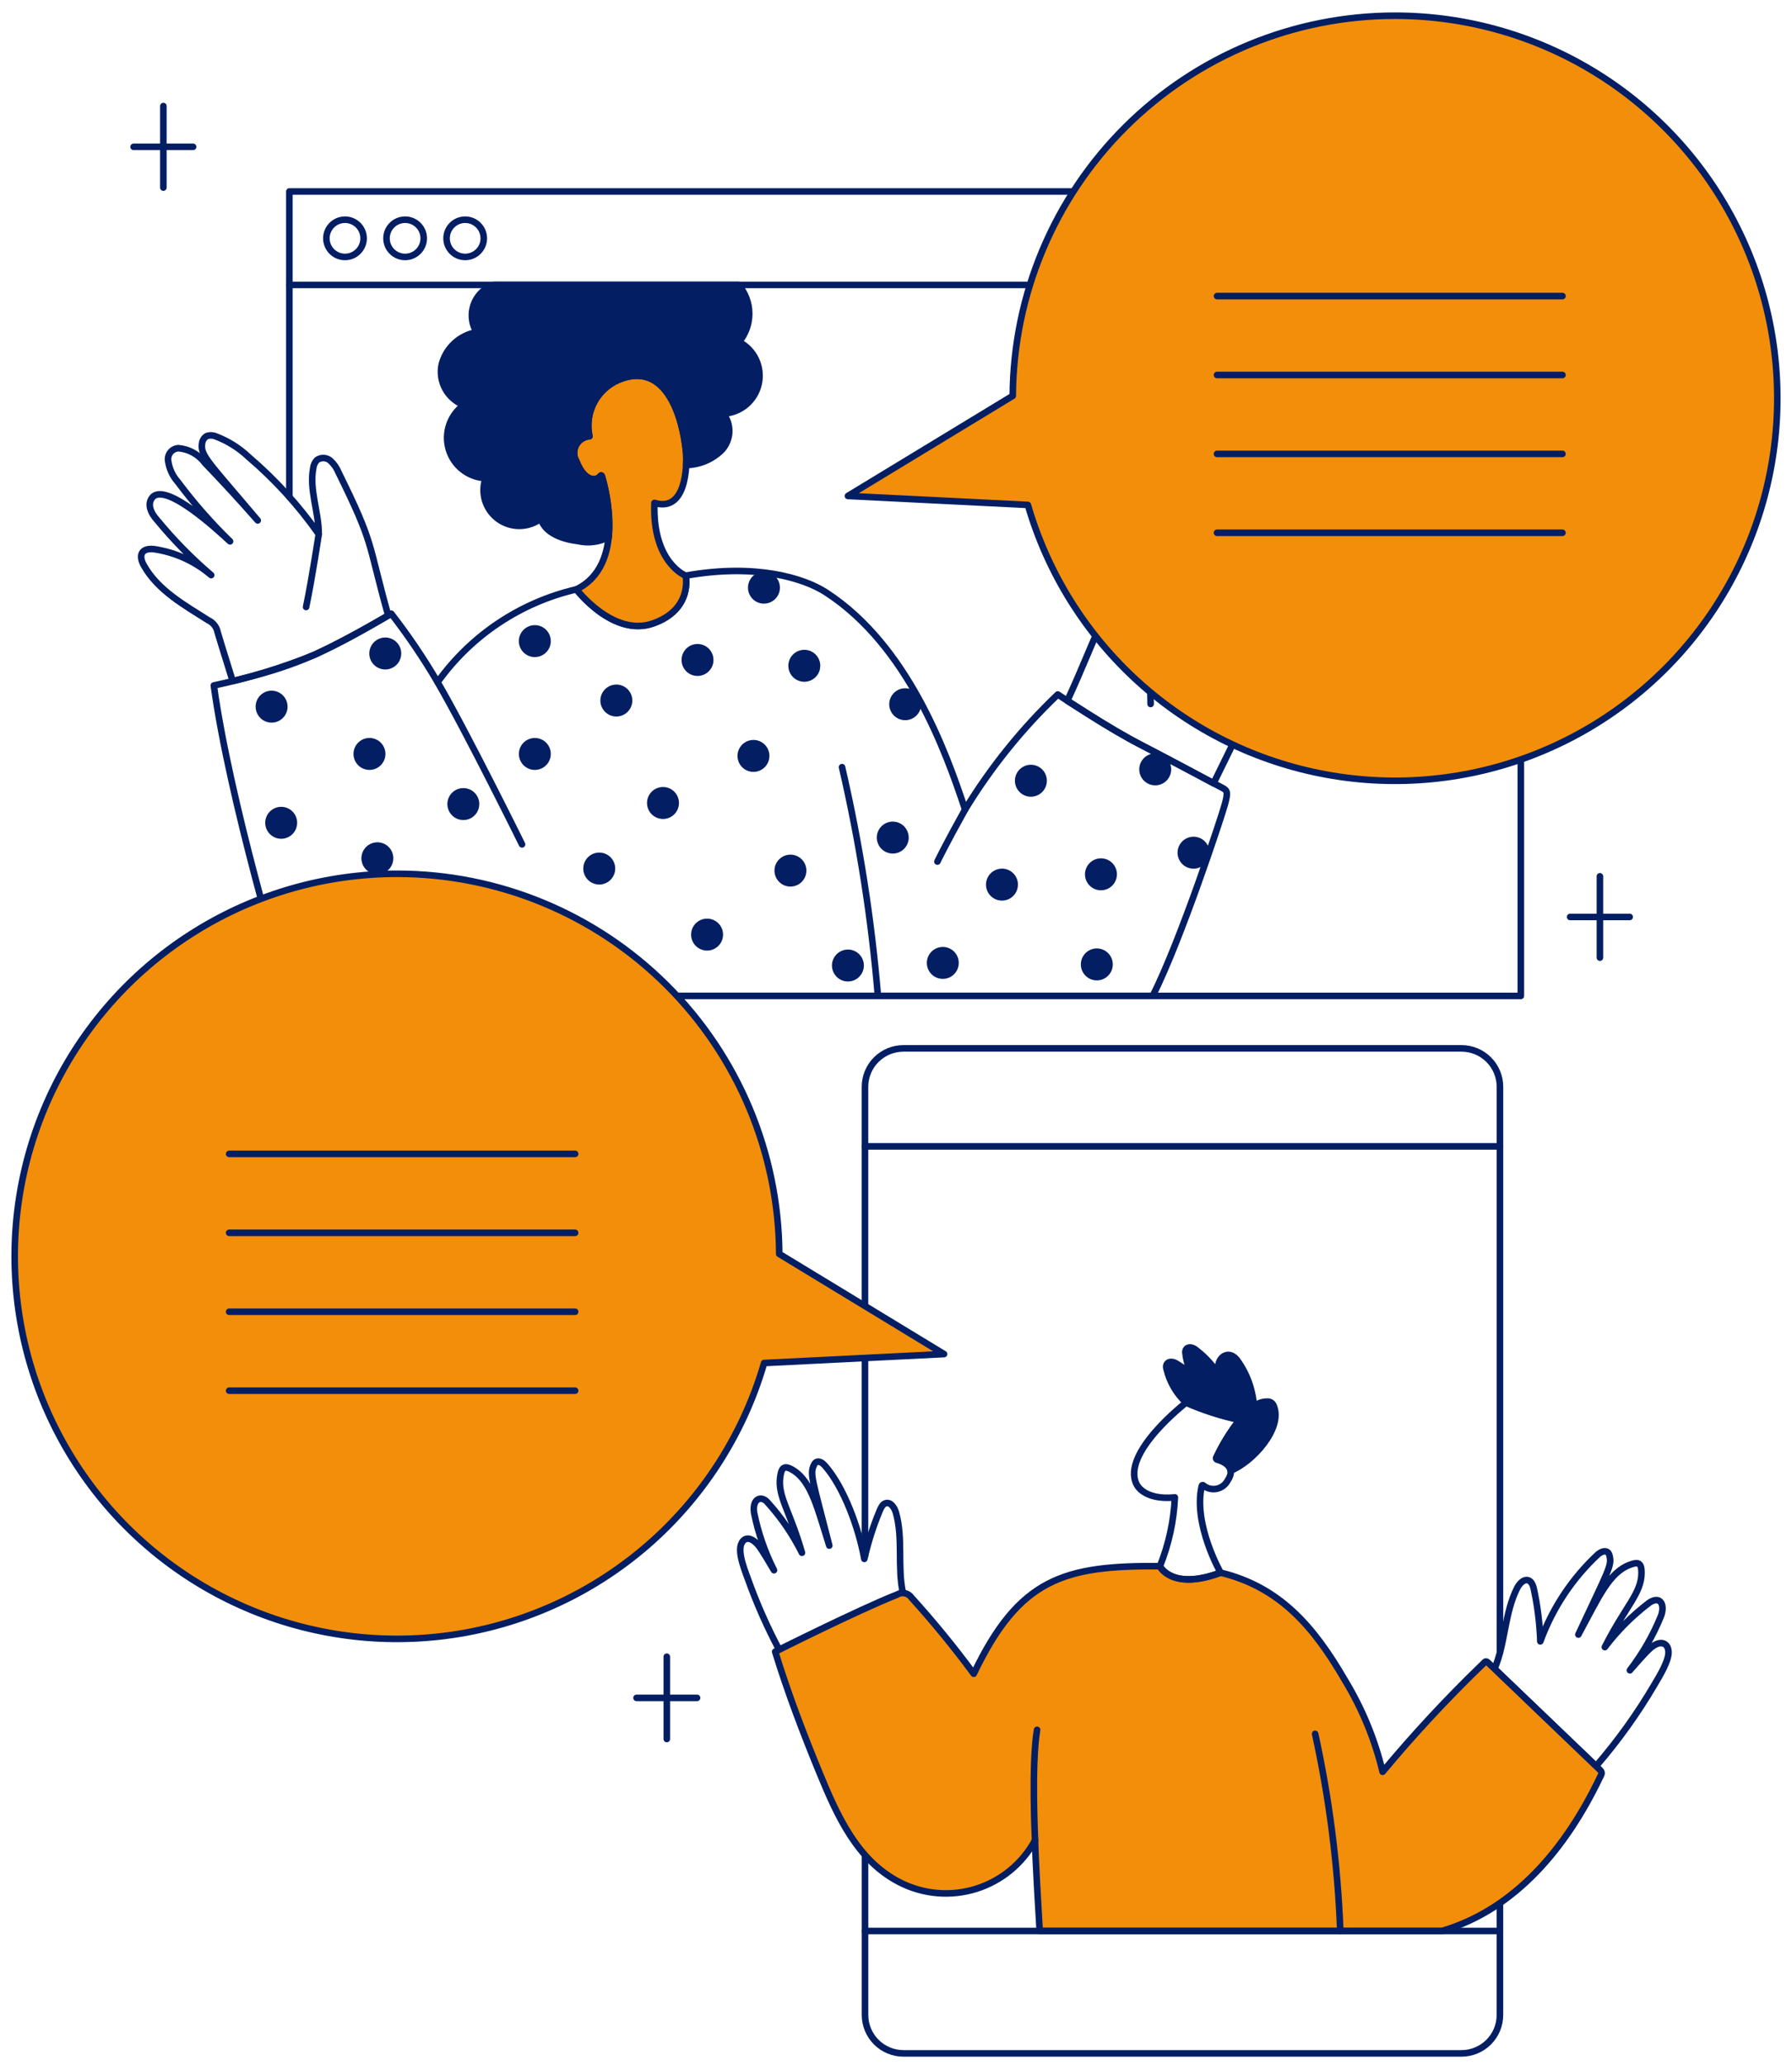 <svg xmlns="http://www.w3.org/2000/svg" width="132" height="152" viewBox="0 0 132 152" fill="none"><path d="M21.316 36.578V14.096H112.026V73.312H84.912" stroke="#031E63" stroke-width="0.484" stroke-linecap="round" stroke-linejoin="round"></path><path d="M21.316 20.974H112.026" stroke="#031E63" stroke-width="0.484" stroke-linecap="round" stroke-linejoin="round"></path><path d="M25.412 18.915C26.17 18.915 26.784 18.302 26.784 17.544C26.784 16.787 26.17 16.173 25.412 16.173C24.655 16.173 24.041 16.787 24.041 17.544C24.041 18.302 24.655 18.915 25.412 18.915Z" stroke="#031E63" stroke-width="0.484" stroke-linecap="round" stroke-linejoin="round"></path><path d="M29.84 18.915C30.598 18.915 31.212 18.302 31.212 17.544C31.212 16.787 30.598 16.173 29.84 16.173C29.083 16.173 28.469 16.787 28.469 17.544C28.469 18.302 29.083 18.915 29.84 18.915Z" stroke="#031E63" stroke-width="0.484" stroke-linecap="round" stroke-linejoin="round"></path><path d="M34.265 18.915C35.022 18.915 35.636 18.302 35.636 17.544C35.636 16.787 35.022 16.173 34.265 16.173C33.508 16.173 32.894 16.787 32.894 17.544C32.894 18.302 33.508 18.915 34.265 18.915Z" stroke="#031E63" stroke-width="0.484" stroke-linecap="round" stroke-linejoin="round"></path><path d="M84.911 73.311C86.965 69.251 89.997 60.065 90.225 59.209C90.462 58.327 90.421 58.19 90.029 57.993C89.637 57.797 85.991 55.817 83.969 54.797C81.948 53.777 77.916 51.124 77.916 51.124C75.281 53.637 72.986 56.484 71.09 59.592C69.677 55.329 66.874 47.526 60.859 43.616C59.213 42.547 55.663 41.456 50.506 42.377C50.506 42.377 51.054 44.857 48.105 45.892C45.156 46.927 42.458 43.385 42.458 43.385C38.333 44.343 34.698 46.772 32.233 50.215C31.207 48.463 30.068 46.78 28.822 45.176C28.822 45.176 25.959 46.889 23.229 48.175C20.81 49.16 18.307 49.925 15.75 50.459C16.896 58.804 20.806 71.918 21.315 73.311H84.911Z" stroke="#031E63" stroke-width="0.484" stroke-linecap="round" stroke-linejoin="round"></path><path d="M32.232 50.216C34.355 53.853 38.453 62.157 38.453 62.157" stroke="#031E63" stroke-width="0.484" stroke-linecap="round" stroke-linejoin="round"></path><path d="M71.09 59.592C69.641 62.189 69.05 63.423 69.05 63.423" stroke="#031E63" stroke-width="0.484" stroke-linecap="round" stroke-linejoin="round"></path><path d="M62.025 56.472C63.309 62.014 64.192 67.642 64.668 73.312" stroke="#031E63" stroke-width="0.484" stroke-linecap="round" stroke-linejoin="round"></path><path d="M96.513 49.193C94.93 49.175 93.377 49.61 92.034 50.446C93.645 49.453 95.165 48.319 96.575 47.057C97.142 46.608 97.568 45.938 97.129 45.365C96.172 44.309 91.994 47.141 91.04 47.776C92.629 46.648 94.126 45.396 95.518 44.032C95.975 43.659 96.307 43.154 96.468 42.587C96.499 42.48 96.508 42.369 96.494 42.259C96.48 42.149 96.444 42.043 96.388 41.947C96.332 41.852 96.257 41.769 96.167 41.704C96.078 41.638 95.976 41.592 95.868 41.568C95.48 41.539 95.09 41.594 94.726 41.73C94.361 41.866 94.031 42.08 93.756 42.355C92.234 43.511 90.741 44.705 89.278 45.938C93.645 42.138 94.195 41.849 94.195 40.964C94.2 40.854 94.181 40.743 94.135 40.642C94.091 40.541 94.023 40.452 93.938 40.382C93.738 40.272 93.504 40.241 93.282 40.297C92.34 40.495 91.447 40.878 90.654 41.423C88.467 42.772 86.46 44.393 84.68 46.246C84.918 44.644 85.882 43.133 85.821 41.501C85.833 41.278 85.77 41.058 85.642 40.875C85.515 40.752 85.35 40.675 85.174 40.656C84.998 40.637 84.82 40.677 84.669 40.77C84.372 40.965 84.124 41.224 83.942 41.529C80.418 46.553 81.081 46.201 78.623 51.586C83.052 54.443 82.861 54.171 89.392 57.659C89.889 56.638 90.54 55.341 90.926 54.517C90.993 54.335 91.1 54.17 91.241 54.036C91.383 53.903 91.553 53.804 91.739 53.748C93.665 52.909 95.75 52.135 97.045 50.484C97.573 49.833 97.437 49.242 96.513 49.193Z" stroke="#031E63" stroke-width="0.484" stroke-linecap="round" stroke-linejoin="round"></path><path d="M17.14 50.138C21.45 49.086 23.518 48.292 28.596 45.308C27.044 39.752 27.593 40.161 24.933 34.769C24.799 34.44 24.593 34.145 24.329 33.907C24.195 33.793 24.025 33.726 23.849 33.718C23.671 33.709 23.497 33.76 23.352 33.862C23.197 34.023 23.099 34.231 23.074 34.454C22.764 36.066 23.488 37.7 23.477 39.316C22.001 37.212 20.265 35.304 18.309 33.638C17.611 32.977 16.788 32.461 15.889 32.121C15.679 32.032 15.443 32.026 15.228 32.105C15.133 32.161 15.052 32.239 14.992 32.333C14.932 32.426 14.895 32.533 14.884 32.643C14.746 33.533 15.342 33.995 18.984 38.31C17.726 36.877 16.433 35.471 15.104 34.092C14.874 33.778 14.579 33.518 14.239 33.328C13.899 33.138 13.522 33.024 13.134 32.992C13.024 32.999 12.916 33.029 12.817 33.08C12.719 33.13 12.632 33.2 12.561 33.285C12.491 33.371 12.438 33.47 12.408 33.576C12.377 33.682 12.368 33.794 12.382 33.904C12.458 34.489 12.709 35.038 13.102 35.478C14.266 37.035 15.551 38.498 16.945 39.852C15.989 38.974 12.4 35.65 11.299 36.539C10.776 37.038 11.095 37.768 11.588 38.298C12.789 39.758 14.117 41.109 15.556 42.336C14.355 41.31 12.888 40.647 11.326 40.423C10.405 40.332 10.181 40.882 10.598 41.624C11.627 43.457 13.57 44.537 15.345 45.663C15.521 45.744 15.675 45.866 15.794 46.019C15.914 46.172 15.995 46.351 16.031 46.542C16.305 47.482 16.802 49.026 17.14 50.138Z" stroke="#031E63" stroke-width="0.484" stroke-linecap="round" stroke-linejoin="round"></path><path d="M22.547 44.683C22.998 42.52 23.479 39.316 23.479 39.316" stroke="#031E63" stroke-width="0.484" stroke-linecap="round" stroke-linejoin="round"></path><path d="M84.756 51.823C84.697 49.676 84.681 46.246 84.681 46.246" stroke="#031E63" stroke-width="0.484" stroke-linecap="round" stroke-linejoin="round"></path><path d="M21.183 52.019C21.183 51.786 21.114 51.558 20.985 51.365C20.855 51.171 20.671 51.02 20.456 50.931C20.241 50.842 20.004 50.819 19.776 50.864C19.547 50.909 19.338 51.022 19.173 51.186C19.008 51.351 18.896 51.561 18.851 51.789C18.805 52.017 18.829 52.254 18.918 52.469C19.007 52.684 19.158 52.868 19.351 52.998C19.545 53.127 19.773 53.196 20.006 53.196C20.318 53.196 20.617 53.072 20.838 52.851C21.059 52.63 21.183 52.331 21.183 52.019Z" fill="#031E63"></path><path d="M28.392 55.5C28.392 55.267 28.323 55.039 28.194 54.845C28.065 54.652 27.881 54.501 27.666 54.411C27.451 54.322 27.214 54.299 26.985 54.344C26.757 54.389 26.547 54.501 26.382 54.666C26.218 54.831 26.105 55.041 26.06 55.269C26.014 55.497 26.038 55.734 26.127 55.949C26.216 56.165 26.367 56.349 26.56 56.478C26.754 56.607 26.982 56.676 27.215 56.676C27.369 56.676 27.522 56.646 27.665 56.587C27.808 56.528 27.938 56.441 28.047 56.332C28.156 56.223 28.243 56.093 28.302 55.95C28.361 55.807 28.392 55.654 28.392 55.5Z" fill="#031E63"></path><path d="M23.09 68.529C22.857 68.529 22.63 68.598 22.436 68.727C22.242 68.856 22.091 69.04 22.002 69.255C21.913 69.47 21.889 69.707 21.935 69.936C21.98 70.164 22.092 70.374 22.257 70.539C22.421 70.704 22.631 70.816 22.86 70.861C23.088 70.907 23.325 70.883 23.54 70.794C23.755 70.705 23.939 70.554 24.069 70.361C24.198 70.167 24.267 69.939 24.267 69.707C24.267 69.552 24.237 69.399 24.178 69.256C24.119 69.113 24.032 68.983 23.923 68.874C23.813 68.765 23.684 68.678 23.541 68.619C23.398 68.559 23.245 68.529 23.09 68.529Z" fill="#031E63"></path><path d="M34.129 58.014C33.896 58.014 33.669 58.083 33.475 58.212C33.282 58.342 33.131 58.525 33.042 58.74C32.953 58.955 32.929 59.192 32.975 59.42C33.02 59.648 33.132 59.858 33.297 60.023C33.461 60.187 33.671 60.299 33.899 60.344C34.127 60.39 34.364 60.367 34.579 60.278C34.794 60.188 34.978 60.038 35.107 59.844C35.236 59.651 35.305 59.423 35.305 59.191C35.306 59.036 35.275 58.883 35.216 58.74C35.157 58.597 35.07 58.468 34.961 58.358C34.852 58.249 34.722 58.162 34.579 58.103C34.436 58.044 34.283 58.014 34.129 58.014Z" fill="#031E63"></path><path d="M44.214 69.898C43.981 69.898 43.754 69.967 43.56 70.096C43.367 70.225 43.216 70.409 43.127 70.624C43.038 70.838 43.014 71.075 43.059 71.303C43.105 71.531 43.216 71.741 43.38 71.905C43.544 72.07 43.754 72.183 43.982 72.228C44.21 72.274 44.446 72.251 44.661 72.163C44.876 72.075 45.06 71.924 45.19 71.731C45.32 71.538 45.39 71.311 45.39 71.079C45.391 70.924 45.361 70.77 45.302 70.627C45.243 70.484 45.157 70.354 45.047 70.244C44.938 70.134 44.808 70.047 44.665 69.988C44.522 69.929 44.369 69.898 44.214 69.898Z" fill="#031E63"></path><path d="M39.396 54.324C39.164 54.324 38.936 54.393 38.743 54.522C38.549 54.651 38.398 54.835 38.309 55.05C38.22 55.265 38.197 55.502 38.242 55.73C38.288 55.958 38.4 56.168 38.564 56.333C38.729 56.497 38.939 56.609 39.167 56.655C39.395 56.7 39.632 56.677 39.847 56.588C40.062 56.499 40.245 56.348 40.375 56.154C40.504 55.961 40.573 55.733 40.573 55.501C40.573 55.189 40.449 54.889 40.228 54.669C40.008 54.448 39.708 54.324 39.396 54.324Z" fill="#031E63"></path><path d="M48.837 60.287C49.487 60.287 50.013 59.761 50.013 59.111C50.013 58.461 49.487 57.934 48.837 57.934C48.187 57.934 47.66 58.461 47.66 59.111C47.66 59.761 48.187 60.287 48.837 60.287Z" fill="#031E63"></path><path d="M52.084 69.976C52.734 69.976 53.261 69.449 53.261 68.799C53.261 68.15 52.734 67.623 52.084 67.623C51.434 67.623 50.907 68.15 50.907 68.799C50.907 69.449 51.434 69.976 52.084 69.976Z" fill="#031E63"></path><path d="M45.4 50.392C45.167 50.392 44.94 50.461 44.746 50.59C44.552 50.72 44.401 50.904 44.312 51.119C44.223 51.334 44.2 51.571 44.245 51.799C44.291 52.027 44.403 52.237 44.568 52.402C44.732 52.566 44.942 52.679 45.17 52.724C45.399 52.77 45.636 52.746 45.851 52.657C46.066 52.568 46.25 52.417 46.379 52.224C46.508 52.03 46.578 51.802 46.578 51.569C46.578 51.257 46.453 50.958 46.233 50.737C46.012 50.516 45.712 50.392 45.4 50.392Z" fill="#031E63"></path><path d="M56.273 44.436C56.506 44.436 56.733 44.367 56.927 44.238C57.12 44.108 57.271 43.925 57.361 43.71C57.45 43.495 57.473 43.258 57.428 43.03C57.383 42.802 57.271 42.592 57.107 42.427C56.943 42.262 56.733 42.15 56.505 42.104C56.276 42.058 56.04 42.081 55.825 42.17C55.609 42.258 55.425 42.409 55.296 42.602C55.166 42.795 55.096 43.023 55.096 43.255C55.095 43.41 55.125 43.564 55.184 43.707C55.243 43.85 55.33 43.98 55.439 44.09C55.549 44.2 55.679 44.287 55.822 44.346C55.965 44.405 56.118 44.436 56.273 44.436Z" fill="#031E63"></path><path d="M66.678 53.017C66.91 53.017 67.138 52.948 67.331 52.818C67.525 52.689 67.675 52.506 67.765 52.291C67.853 52.076 67.877 51.839 67.832 51.611C67.786 51.383 67.674 51.173 67.51 51.009C67.346 50.844 67.136 50.732 66.908 50.686C66.68 50.641 66.443 50.664 66.229 50.752C66.013 50.841 65.829 50.992 65.7 51.185C65.571 51.378 65.501 51.606 65.501 51.838C65.501 51.993 65.531 52.146 65.59 52.289C65.649 52.432 65.736 52.562 65.845 52.672C65.954 52.781 66.084 52.868 66.227 52.927C66.37 52.986 66.523 53.017 66.678 53.017Z" fill="#031E63"></path><path d="M69.447 69.707C69.214 69.707 68.987 69.776 68.793 69.905C68.6 70.034 68.449 70.218 68.36 70.433C68.271 70.648 68.248 70.885 68.293 71.113C68.338 71.341 68.45 71.551 68.615 71.716C68.78 71.88 68.989 71.992 69.217 72.037C69.445 72.083 69.682 72.059 69.898 71.971C70.112 71.881 70.296 71.731 70.426 71.537C70.555 71.344 70.624 71.116 70.624 70.883C70.624 70.571 70.499 70.272 70.279 70.051C70.058 69.831 69.759 69.707 69.447 69.707Z" fill="#031E63"></path><path d="M66.937 61.656C66.937 61.424 66.868 61.196 66.739 61.003C66.609 60.809 66.426 60.658 66.211 60.569C65.996 60.48 65.759 60.457 65.531 60.502C65.303 60.548 65.093 60.66 64.929 60.824C64.764 60.989 64.652 61.199 64.607 61.427C64.561 61.655 64.585 61.892 64.674 62.107C64.763 62.322 64.913 62.505 65.107 62.635C65.3 62.764 65.528 62.833 65.761 62.833C65.915 62.833 66.068 62.803 66.211 62.744C66.354 62.685 66.484 62.598 66.593 62.489C66.702 62.379 66.788 62.249 66.848 62.107C66.907 61.964 66.937 61.811 66.937 61.656Z" fill="#031E63"></path><path d="M73.806 63.943C73.573 63.943 73.346 64.011 73.151 64.141C72.958 64.27 72.807 64.454 72.718 64.669C72.629 64.884 72.605 65.121 72.65 65.35C72.696 65.578 72.808 65.788 72.972 65.953C73.138 66.117 73.348 66.23 73.576 66.275C73.805 66.32 74.041 66.297 74.256 66.208C74.471 66.118 74.655 65.968 74.785 65.774C74.914 65.58 74.983 65.352 74.983 65.119C74.983 64.965 74.953 64.812 74.894 64.669C74.834 64.526 74.748 64.397 74.638 64.287C74.529 64.178 74.399 64.091 74.257 64.032C74.114 63.973 73.961 63.943 73.806 63.943Z" fill="#031E63"></path><path d="M81.097 63.184C80.865 63.183 80.636 63.252 80.443 63.382C80.249 63.511 80.098 63.695 80.009 63.91C79.92 64.125 79.896 64.362 79.941 64.59C79.987 64.819 80.099 65.028 80.263 65.193C80.428 65.358 80.638 65.47 80.866 65.516C81.095 65.561 81.332 65.538 81.547 65.449C81.762 65.36 81.946 65.209 82.075 65.015C82.205 64.822 82.274 64.594 82.274 64.361C82.274 64.206 82.244 64.053 82.184 63.91C82.125 63.768 82.039 63.638 81.93 63.529C81.82 63.419 81.69 63.332 81.548 63.273C81.404 63.214 81.252 63.184 81.097 63.184Z" fill="#031E63"></path><path d="M87.917 61.592C87.684 61.592 87.456 61.661 87.263 61.79C87.069 61.92 86.917 62.103 86.828 62.319C86.739 62.534 86.716 62.77 86.761 62.999C86.806 63.227 86.918 63.437 87.083 63.602C87.248 63.767 87.457 63.879 87.686 63.925C87.914 63.97 88.151 63.947 88.366 63.858C88.582 63.769 88.766 63.618 88.894 63.424C89.024 63.23 89.093 63.003 89.093 62.77C89.093 62.615 89.063 62.462 89.004 62.319C88.945 62.176 88.858 62.047 88.749 61.937C88.64 61.828 88.51 61.741 88.367 61.682C88.225 61.623 88.071 61.592 87.917 61.592Z" fill="#031E63"></path><path d="M75.936 58.649C76.587 58.649 77.113 58.122 77.113 57.472C77.113 56.823 76.587 56.296 75.936 56.296C75.286 56.296 74.76 56.823 74.76 57.472C74.76 58.122 75.286 58.649 75.936 58.649Z" fill="#031E63"></path><path d="M85.095 57.812C85.745 57.812 86.271 57.285 86.271 56.635C86.271 55.985 85.745 55.459 85.095 55.459C84.445 55.459 83.918 55.985 83.918 56.635C83.918 57.285 84.445 57.812 85.095 57.812Z" fill="#031E63"></path><path d="M80.793 72.17C81.443 72.17 81.969 71.644 81.969 70.994C81.969 70.344 81.443 69.817 80.793 69.817C80.143 69.817 79.616 70.344 79.616 70.994C79.616 71.644 80.143 72.17 80.793 72.17Z" fill="#031E63"></path><path d="M52.557 48.583C52.557 48.35 52.488 48.122 52.359 47.928C52.23 47.734 52.046 47.583 51.831 47.494C51.615 47.405 51.379 47.382 51.15 47.427C50.922 47.472 50.712 47.584 50.547 47.749C50.382 47.914 50.27 48.124 50.225 48.352C50.179 48.581 50.203 48.818 50.292 49.033C50.381 49.248 50.532 49.432 50.726 49.561C50.92 49.69 51.148 49.759 51.38 49.759C51.693 49.759 51.992 49.635 52.212 49.414C52.433 49.194 52.557 48.895 52.557 48.583Z" fill="#031E63"></path><path d="M59.247 47.834C59.014 47.834 58.786 47.903 58.592 48.032C58.398 48.161 58.247 48.345 58.158 48.56C58.069 48.776 58.045 49.012 58.091 49.241C58.136 49.469 58.248 49.679 58.413 49.844C58.578 50.009 58.788 50.121 59.016 50.166C59.245 50.212 59.481 50.188 59.697 50.099C59.912 50.01 60.096 49.859 60.225 49.665C60.354 49.471 60.423 49.244 60.423 49.011C60.423 48.699 60.299 48.4 60.078 48.179C59.858 47.958 59.559 47.834 59.247 47.834Z" fill="#031E63"></path><path d="M58.224 62.912C57.991 62.912 57.763 62.981 57.57 63.111C57.376 63.24 57.225 63.424 57.136 63.639C57.047 63.854 57.024 64.09 57.069 64.319C57.115 64.547 57.227 64.756 57.392 64.921C57.556 65.086 57.766 65.198 57.994 65.243C58.222 65.288 58.459 65.265 58.674 65.176C58.889 65.087 59.073 64.936 59.202 64.743C59.331 64.549 59.4 64.322 59.4 64.089C59.4 63.934 59.37 63.781 59.311 63.639C59.252 63.496 59.165 63.366 59.056 63.257C58.947 63.147 58.817 63.061 58.674 63.002C58.531 62.943 58.378 62.912 58.224 62.912Z" fill="#031E63"></path><path d="M62.457 69.898C62.225 69.898 61.997 69.967 61.804 70.097C61.611 70.226 61.46 70.409 61.371 70.624C61.282 70.839 61.258 71.075 61.304 71.303C61.349 71.531 61.461 71.741 61.625 71.906C61.789 72.07 61.998 72.183 62.226 72.228C62.454 72.274 62.691 72.251 62.906 72.163C63.121 72.075 63.305 71.924 63.434 71.731C63.564 71.538 63.634 71.311 63.635 71.079C63.635 70.924 63.605 70.77 63.546 70.627C63.487 70.484 63.4 70.354 63.291 70.244C63.182 70.134 63.052 70.047 62.908 69.988C62.765 69.928 62.612 69.898 62.457 69.898Z" fill="#031E63"></path><path d="M55.499 54.469C55.266 54.469 55.039 54.538 54.846 54.667C54.652 54.797 54.502 54.981 54.413 55.196C54.324 55.411 54.3 55.647 54.346 55.876C54.391 56.104 54.504 56.313 54.668 56.478C54.833 56.642 55.042 56.754 55.271 56.8C55.499 56.845 55.735 56.822 55.95 56.732C56.165 56.643 56.349 56.492 56.478 56.299C56.608 56.106 56.676 55.878 56.676 55.645C56.676 55.491 56.646 55.338 56.587 55.195C56.528 55.052 56.441 54.922 56.332 54.813C56.222 54.704 56.093 54.617 55.95 54.558C55.807 54.499 55.654 54.469 55.499 54.469Z" fill="#031E63"></path><path d="M37.164 67.795C37.814 67.795 38.341 67.268 38.341 66.618C38.341 65.969 37.814 65.442 37.164 65.442C36.514 65.442 35.987 65.969 35.987 66.618C35.987 67.268 36.514 67.795 37.164 67.795Z" fill="#031E63"></path><path d="M39.396 46.018C39.163 46.018 38.935 46.087 38.742 46.216C38.548 46.345 38.397 46.529 38.308 46.744C38.218 46.959 38.195 47.196 38.24 47.425C38.286 47.653 38.398 47.863 38.562 48.028C38.727 48.192 38.937 48.304 39.165 48.35C39.394 48.395 39.63 48.372 39.846 48.283C40.061 48.194 40.245 48.043 40.374 47.849C40.504 47.656 40.573 47.428 40.573 47.195C40.573 47.041 40.542 46.888 40.483 46.745C40.424 46.602 40.337 46.472 40.228 46.363C40.119 46.253 39.989 46.167 39.846 46.108C39.704 46.048 39.551 46.018 39.396 46.018Z" fill="#031E63"></path><path d="M44.141 65.114C44.374 65.114 44.602 65.045 44.795 64.915C44.989 64.786 45.14 64.602 45.229 64.387C45.318 64.172 45.342 63.935 45.296 63.706C45.251 63.478 45.139 63.268 44.974 63.104C44.809 62.939 44.599 62.827 44.371 62.781C44.143 62.736 43.906 62.759 43.691 62.848C43.475 62.938 43.292 63.088 43.162 63.282C43.033 63.476 42.964 63.703 42.964 63.936C42.964 64.249 43.088 64.548 43.309 64.769C43.529 64.99 43.829 65.114 44.141 65.114Z" fill="#031E63"></path><path d="M27.797 62.004C27.564 62.004 27.337 62.073 27.143 62.202C26.95 62.331 26.799 62.515 26.71 62.73C26.621 62.945 26.597 63.182 26.643 63.41C26.688 63.638 26.8 63.848 26.965 64.012C27.129 64.177 27.339 64.289 27.567 64.334C27.795 64.38 28.032 64.356 28.247 64.267C28.462 64.178 28.646 64.028 28.775 63.834C28.904 63.641 28.973 63.413 28.973 63.18C28.973 63.026 28.943 62.873 28.884 62.73C28.825 62.587 28.738 62.458 28.629 62.348C28.52 62.239 28.39 62.152 28.247 62.093C28.104 62.034 27.951 62.004 27.797 62.004Z" fill="#031E63"></path><path d="M31.57 69.898C31.338 69.898 31.11 69.967 30.917 70.096C30.724 70.225 30.573 70.409 30.483 70.624C30.394 70.838 30.371 71.075 30.416 71.303C30.461 71.531 30.573 71.741 30.737 71.905C30.901 72.07 31.11 72.183 31.338 72.228C31.566 72.274 31.803 72.251 32.018 72.163C32.233 72.075 32.417 71.924 32.547 71.731C32.676 71.538 32.746 71.311 32.747 71.079C32.747 70.924 32.718 70.77 32.659 70.627C32.6 70.484 32.513 70.354 32.404 70.244C32.294 70.134 32.165 70.047 32.022 69.988C31.878 69.929 31.725 69.898 31.57 69.898Z" fill="#031E63"></path><path d="M28.379 46.929C28.146 46.929 27.919 46.998 27.725 47.127C27.531 47.256 27.38 47.44 27.291 47.655C27.202 47.87 27.178 48.107 27.224 48.336C27.269 48.564 27.381 48.774 27.546 48.939C27.71 49.103 27.92 49.216 28.149 49.261C28.377 49.307 28.614 49.283 28.829 49.194C29.044 49.105 29.228 48.954 29.358 48.761C29.487 48.567 29.556 48.339 29.556 48.106C29.556 47.952 29.526 47.799 29.467 47.656C29.408 47.513 29.321 47.383 29.212 47.274C29.102 47.164 28.973 47.078 28.83 47.019C28.687 46.959 28.534 46.929 28.379 46.929Z" fill="#031E63"></path><path d="M20.713 59.392C20.48 59.392 20.253 59.461 20.059 59.59C19.865 59.719 19.714 59.903 19.625 60.118C19.536 60.334 19.512 60.57 19.558 60.799C19.603 61.027 19.715 61.237 19.88 61.402C20.045 61.566 20.255 61.679 20.483 61.724C20.712 61.77 20.948 61.746 21.163 61.657C21.379 61.568 21.563 61.417 21.692 61.223C21.821 61.029 21.89 60.801 21.89 60.569C21.89 60.256 21.766 59.957 21.545 59.736C21.325 59.516 21.025 59.392 20.713 59.392Z" fill="#031E63"></path><path d="M48.207 37.022C50.84 37.814 50.545 33.4 50.545 33.4C50.292 30.5 49.019 26.778 45.864 27.848C45 28.128 44.271 28.72 43.819 29.509C43.366 30.297 43.224 31.226 43.418 32.114C43.21 32.13 43.011 32.199 42.837 32.314C42.664 32.429 42.522 32.587 42.426 32.771C42.33 32.956 42.283 33.162 42.288 33.37C42.294 33.578 42.352 33.781 42.458 33.96C43.045 35.484 43.932 35.438 44.235 35.031C44.266 34.989 44.314 34.976 44.338 35.059C44.62 36.009 46.115 41.611 42.458 43.385C42.458 43.385 45.157 46.929 48.105 45.893C51.053 44.857 50.506 42.377 50.506 42.377C50.506 42.377 48.04 41.429 48.207 37.022Z" fill="#F28E0A"></path><path d="M48.207 37.022C50.84 37.814 50.545 33.4 50.545 33.4C50.292 30.5 49.019 26.778 45.864 27.848C45 28.128 44.271 28.72 43.819 29.509C43.366 30.297 43.224 31.226 43.418 32.114C43.21 32.13 43.011 32.199 42.837 32.314C42.664 32.429 42.522 32.587 42.426 32.771C42.33 32.956 42.283 33.162 42.288 33.37C42.294 33.578 42.352 33.781 42.458 33.96C43.045 35.484 43.932 35.438 44.235 35.031C44.266 34.989 44.314 34.976 44.338 35.059C44.62 36.009 46.115 41.611 42.458 43.385C42.458 43.385 45.157 46.929 48.105 45.893C51.053 44.857 50.506 42.377 50.506 42.377C50.506 42.377 48.04 41.429 48.207 37.022Z" stroke="#031E63" stroke-width="0.484" stroke-linecap="round" stroke-linejoin="round"></path><path d="M54.435 25.172C54.928 24.583 55.195 23.837 55.189 23.068C55.183 22.299 54.903 21.557 54.4 20.976H36.36C36.197 21.041 36.038 21.116 35.885 21.201C35.62 21.364 35.39 21.577 35.208 21.829C35.025 22.08 34.894 22.365 34.822 22.668C34.749 22.97 34.737 23.283 34.786 23.59C34.835 23.897 34.944 24.191 35.107 24.456C34.493 24.565 33.925 24.848 33.468 25.272C33.012 25.696 32.687 26.242 32.533 26.846C32.409 27.455 32.506 28.089 32.807 28.633C33.108 29.177 33.593 29.596 34.175 29.815C33.673 30.174 33.296 30.682 33.095 31.266C32.895 31.85 32.881 32.482 33.057 33.074C33.232 33.666 33.587 34.189 34.074 34.57C34.56 34.951 35.153 35.171 35.77 35.199C35.581 35.732 35.568 36.312 35.735 36.852C35.901 37.393 36.237 37.865 36.693 38.2C37.148 38.535 37.7 38.714 38.265 38.711C38.831 38.708 39.38 38.523 39.832 38.184C40.166 39.268 41.462 39.692 42.587 39.834C43.347 40.006 44.143 39.902 44.833 39.542C44.938 38.03 44.769 36.512 44.336 35.06C44.312 34.981 44.264 34.991 44.233 35.032C43.931 35.439 43.045 35.486 42.456 33.962C42.351 33.782 42.292 33.579 42.287 33.371C42.281 33.163 42.329 32.957 42.425 32.773C42.521 32.588 42.662 32.431 42.835 32.316C43.009 32.201 43.209 32.132 43.416 32.115C43.221 31.227 43.364 30.297 43.816 29.508C44.269 28.719 44.999 28.126 45.864 27.846C49.019 26.776 50.292 30.498 50.545 33.398C50.56 33.676 50.56 33.954 50.545 34.232C51.526 34.217 52.464 33.823 53.162 33.133C53.498 32.772 53.694 32.303 53.716 31.811C53.737 31.318 53.582 30.834 53.278 30.446C53.893 30.419 54.483 30.19 54.954 29.794C55.426 29.397 55.753 28.856 55.885 28.254C56.017 27.652 55.946 27.024 55.684 26.467C55.422 25.909 54.983 25.454 54.435 25.172Z" fill="#031E63"></path><path d="M54.435 25.172C54.928 24.583 55.195 23.837 55.189 23.068C55.183 22.299 54.903 21.557 54.4 20.976H36.36C36.197 21.041 36.038 21.116 35.885 21.201C35.62 21.364 35.39 21.577 35.208 21.829C35.025 22.08 34.894 22.365 34.822 22.668C34.749 22.97 34.737 23.283 34.786 23.59C34.835 23.897 34.944 24.191 35.107 24.456C34.493 24.565 33.925 24.848 33.468 25.272C33.012 25.696 32.687 26.242 32.533 26.846C32.409 27.455 32.506 28.089 32.807 28.633C33.108 29.177 33.593 29.596 34.175 29.815C33.673 30.174 33.296 30.682 33.095 31.266C32.895 31.85 32.881 32.482 33.057 33.074C33.232 33.666 33.587 34.189 34.074 34.57C34.56 34.951 35.153 35.171 35.77 35.199C35.581 35.732 35.568 36.312 35.735 36.852C35.901 37.393 36.237 37.865 36.693 38.2C37.148 38.535 37.7 38.714 38.265 38.711C38.831 38.708 39.38 38.523 39.832 38.184C40.166 39.268 41.462 39.692 42.587 39.834C43.347 40.006 44.143 39.902 44.833 39.542C44.938 38.03 44.769 36.512 44.336 35.06C44.312 34.981 44.264 34.991 44.233 35.032C43.931 35.439 43.045 35.486 42.456 33.962C42.351 33.782 42.292 33.579 42.287 33.371C42.281 33.163 42.329 32.957 42.425 32.773C42.521 32.588 42.662 32.431 42.835 32.316C43.009 32.201 43.209 32.132 43.416 32.115C43.221 31.227 43.364 30.297 43.816 29.508C44.269 28.719 44.999 28.126 45.864 27.846C49.019 26.776 50.292 30.498 50.545 33.398C50.56 33.676 50.56 33.954 50.545 34.232C51.526 34.217 52.464 33.823 53.162 33.133C53.498 32.772 53.694 32.303 53.716 31.811C53.737 31.318 53.582 30.834 53.278 30.446C53.893 30.419 54.483 30.19 54.954 29.794C55.426 29.397 55.753 28.856 55.885 28.254C56.017 27.652 55.946 27.024 55.684 26.467C55.422 25.909 54.983 25.454 54.435 25.172Z" stroke="#031E63" stroke-width="0.484" stroke-linecap="round" stroke-linejoin="round"></path><path d="M110.486 140.104V148.324C110.486 148.696 110.413 149.065 110.271 149.408C110.128 149.752 109.92 150.064 109.657 150.327C109.394 150.59 109.082 150.799 108.739 150.94C108.395 151.083 108.027 151.157 107.655 151.157H66.55C65.799 151.157 65.079 150.858 64.547 150.327C64.016 149.796 63.718 149.075 63.718 148.324V136.563" stroke="#031E63" stroke-width="0.484" stroke-linecap="round" stroke-linejoin="round"></path><path d="M63.715 114.53V80.007C63.715 79.635 63.788 79.267 63.931 78.923C64.073 78.579 64.282 78.267 64.546 78.004C64.809 77.741 65.121 77.533 65.465 77.39C65.809 77.248 66.177 77.175 66.549 77.175H107.656C108.408 77.175 109.128 77.474 109.659 78.005C110.189 78.536 110.488 79.256 110.488 80.007V121.643" stroke="#031E63" stroke-width="0.484" stroke-linecap="round" stroke-linejoin="round"></path><path d="M110.486 84.388H63.715" stroke="#031E63" stroke-width="0.484" stroke-linecap="round" stroke-linejoin="round"></path><path d="M63.715 142.147H110.486" stroke="#031E63" stroke-width="0.484" stroke-linecap="round" stroke-linejoin="round"></path><path d="M12.033 7.809V13.808" stroke="#031E63" stroke-width="0.484" stroke-linecap="round" stroke-linejoin="round"></path><path d="M9.841 10.809H14.223" stroke="#031E63" stroke-width="0.484" stroke-linecap="round" stroke-linejoin="round"></path><path d="M117.851 64.509V70.494" stroke="#031E63" stroke-width="0.484" stroke-linecap="round" stroke-linejoin="round"></path><path d="M115.656 67.501H120.043" stroke="#031E63" stroke-width="0.484" stroke-linecap="round" stroke-linejoin="round"></path><path d="M49.117 121.956V128.014" stroke="#031E63" stroke-width="0.484" stroke-linecap="round" stroke-linejoin="round"></path><path d="M46.888 124.986H51.346" stroke="#031E63" stroke-width="0.484" stroke-linecap="round" stroke-linejoin="round"></path><path d="M29.244 64.322C36.681 64.322 43.816 67.265 49.092 72.508C54.367 77.751 57.354 84.868 57.4 92.305L69.541 99.678L56.286 100.337C54.827 105.36 51.998 109.879 48.115 113.385C44.233 116.89 39.45 119.245 34.304 120.186C29.158 121.125 23.852 120.614 18.98 118.707C14.109 116.801 9.865 113.575 6.724 109.392C3.583 105.209 1.669 100.233 1.197 95.024C0.725 89.814 1.713 84.575 4.052 79.896C6.39 75.216 9.985 71.281 14.435 68.53C18.884 65.779 24.012 64.322 29.244 64.322Z" fill="#F28E0A"></path><path d="M29.244 64.322C36.681 64.322 43.816 67.265 49.092 72.508C54.367 77.751 57.354 84.868 57.4 92.305L69.541 99.678L56.286 100.337C54.827 105.36 51.998 109.879 48.115 113.385C44.233 116.89 39.45 119.245 34.304 120.186C29.158 121.125 23.852 120.614 18.98 118.707C14.109 116.801 9.865 113.575 6.724 109.392C3.583 105.209 1.669 100.233 1.197 95.024C0.725 89.814 1.713 84.575 4.052 79.896C6.39 75.216 9.985 71.281 14.435 68.53C18.884 65.779 24.012 64.322 29.244 64.322Z" stroke="#031E63" stroke-width="0.484" stroke-linecap="round" stroke-linejoin="round"></path><path d="M16.881 84.941H42.364" stroke="#031E63" stroke-width="0.484" stroke-linecap="round" stroke-linejoin="round"></path><path d="M16.881 90.752H42.364" stroke="#031E63" stroke-width="0.484" stroke-linecap="round" stroke-linejoin="round"></path><path d="M16.881 96.563H42.364" stroke="#031E63" stroke-width="0.484" stroke-linecap="round" stroke-linejoin="round"></path><path d="M16.881 102.373H42.364" stroke="#031E63" stroke-width="0.484" stroke-linecap="round" stroke-linejoin="round"></path><path d="M122.889 121.47C122.81 120.947 122.299 120.7 121.575 121.316C121.197 121.639 120.387 122.583 120.058 122.955C121.001 121.726 121.775 120.376 122.358 118.941C122.655 118.099 122.287 117.449 121.487 117.979C120.252 118.915 119.151 120.015 118.213 121.25C119.743 118.216 120.913 117.309 120.916 115.771C120.916 114.988 120.626 114.984 120.086 115.178C118.535 115.736 117.775 117.532 116.264 120.325C118.497 115.544 118.737 115.265 118.561 114.536C118.508 114.2 118.195 114.043 117.728 114.403C115.816 116.175 114.354 118.377 113.461 120.826C113.417 119.524 113.256 118.227 112.98 116.953C112.773 116.018 112.121 116.191 111.749 116.912C110.82 118.756 110.89 120.973 110.086 122.846L117.567 130.01C119.183 128.143 120.625 126.132 121.875 124.002C122.222 123.408 123.023 122.144 122.889 121.47Z" stroke="#031E63" stroke-width="0.484" stroke-linecap="round" stroke-linejoin="round"></path><path d="M66.513 117.277C66.084 115.35 66.543 113.257 65.992 111.344C65.889 110.986 65.615 110.559 65.253 110.655C65.029 110.714 64.909 110.951 64.817 111.164C64.328 112.325 63.943 113.526 63.666 114.755C63.27 112.512 62.156 109.46 60.761 107.888C60.379 107.457 60.06 107.556 59.944 107.864C59.644 108.537 59.847 108.922 61.086 113.775C60.245 111.134 59.804 109.115 58.466 108.257C57.736 107.788 57.556 108.058 57.466 108.762C57.286 110.181 58.179 111.197 59.074 114.305C58.405 112.964 57.556 111.722 56.552 110.611C56.096 110.057 55.389 110.305 55.548 111.367C55.845 112.834 56.338 114.254 57.013 115.589C56.769 115.177 56.167 114.136 55.865 113.762C55.615 113.45 55.202 113.128 54.857 113.329C54.139 113.804 54.764 115.335 55.1 116.258C55.74 118.041 56.507 119.775 57.397 121.447C58.072 121.114 65.881 117.265 66.513 117.277Z" stroke="#031E63" stroke-width="0.484" stroke-linecap="round" stroke-linejoin="round"></path><path d="M117.822 130.254L109.802 122.573C109.423 122.21 109.486 122.24 109.209 122.51C106.612 125.013 104.154 127.656 101.846 130.428C101.273 128.047 100.335 125.77 99.062 123.677C96.751 119.688 94.232 116.815 89.907 115.767C86.296 117.113 85.434 115.291 85.434 115.291C78.387 115.234 75.084 116.182 71.727 123.21C70.297 121.27 68.771 119.406 67.152 117.621C67.096 117.535 67.022 117.46 66.938 117.402C66.852 117.344 66.756 117.303 66.655 117.282C66.554 117.261 66.449 117.26 66.348 117.28C66.246 117.299 66.15 117.337 66.064 117.394C63.038 118.601 57.099 121.586 57.099 121.586C58.035 124.632 59.175 127.614 60.389 130.561C61.676 133.684 63.155 136.974 66.276 138.565C68.012 139.452 70.025 139.625 71.886 139.048C73.747 138.471 75.309 137.19 76.239 135.477C76.29 137.289 76.517 141.04 76.584 142.136H106.247C111.654 140.53 115.387 135.985 117.845 130.85C117.972 130.601 118.07 130.49 117.822 130.254Z" fill="#F28E0A"></path><path d="M117.822 130.254L109.802 122.573C109.423 122.21 109.486 122.24 109.209 122.51C106.612 125.013 104.154 127.656 101.846 130.428C101.273 128.047 100.335 125.77 99.062 123.677C96.751 119.688 94.232 116.815 89.907 115.767C86.296 117.113 85.434 115.291 85.434 115.291C78.387 115.234 75.084 116.182 71.727 123.21C70.297 121.27 68.771 119.406 67.152 117.621C67.096 117.535 67.022 117.46 66.938 117.402C66.852 117.344 66.756 117.303 66.655 117.282C66.554 117.261 66.449 117.26 66.348 117.28C66.246 117.299 66.15 117.337 66.064 117.394C63.038 118.601 57.099 121.586 57.099 121.586C58.035 124.632 59.175 127.614 60.389 130.561C61.676 133.684 63.155 136.974 66.276 138.565C68.012 139.452 70.025 139.625 71.886 139.048C73.747 138.471 75.309 137.19 76.239 135.477C76.29 137.289 76.517 141.04 76.584 142.136H106.247C111.654 140.53 115.387 135.985 117.845 130.85C117.972 130.601 118.07 130.49 117.822 130.254Z" stroke="#031E63" stroke-width="0.484" stroke-linecap="round" stroke-linejoin="round"></path><path d="M87.373 103.251C87.373 103.251 82.573 106.955 83.718 109.259C83.718 109.259 84.213 110.458 86.542 110.228C86.464 111.968 86.091 113.681 85.44 115.295C85.44 115.295 86.301 117.117 89.912 115.771C89.912 115.771 87.867 112.201 88.523 109.382C88.525 109.373 88.529 109.364 88.535 109.356C88.54 109.348 88.548 109.342 88.555 109.336C88.563 109.332 88.573 109.328 88.582 109.327C88.592 109.325 88.601 109.325 88.611 109.328C88.746 109.445 88.905 109.53 89.077 109.577C89.249 109.624 89.43 109.631 89.605 109.598C89.78 109.564 89.947 109.491 90.089 109.385C90.233 109.279 90.35 109.141 90.432 108.982C91.13 107.953 90.03 107.535 89.662 107.444C89.635 107.438 89.612 107.421 89.599 107.397C89.585 107.374 89.581 107.346 89.587 107.32C90.05 106.321 90.63 105.381 91.317 104.52C89.962 104.235 88.64 103.809 87.373 103.251Z" stroke="#031E63" stroke-width="0.484" stroke-linecap="round" stroke-linejoin="round"></path><path d="M76.392 127.341C75.963 129.837 76.244 135.487 76.244 135.487" stroke="#031E63" stroke-width="0.484" stroke-linecap="round" stroke-linejoin="round"></path><path d="M96.874 127.636C97.918 132.409 98.538 137.264 98.726 142.146" stroke="#031E63" stroke-width="0.484" stroke-linecap="round" stroke-linejoin="round"></path><path d="M87.373 103.252C88.639 103.809 89.961 104.234 91.315 104.519C90.629 105.38 90.049 106.32 89.585 107.319C89.579 107.345 89.583 107.372 89.597 107.395C89.611 107.419 89.634 107.436 89.66 107.442C89.926 107.509 90.576 107.745 90.65 108.261C92.207 107.656 94.534 105.162 93.818 103.48C93.783 103.386 93.719 103.305 93.634 103.25C93.55 103.196 93.45 103.17 93.35 103.177C92.991 103.178 92.643 103.299 92.363 103.523C92.278 102.279 91.84 101.087 91.1 100.084C90.388 99.237 89.402 100.084 89.825 101.294C89.386 100.567 88.815 99.928 88.141 99.411C87.691 99.015 87.248 99.204 87.322 99.615C87.387 100.218 87.58 100.802 87.887 101.325C87.539 100.977 87.149 100.673 86.726 100.421C86.184 100.047 85.781 100.358 85.934 100.795C86.161 101.738 86.661 102.593 87.373 103.252Z" fill="#031E63"></path><path d="M87.373 103.252C88.639 103.809 89.961 104.234 91.315 104.519C90.629 105.38 90.049 106.32 89.585 107.319C89.579 107.345 89.583 107.372 89.597 107.395C89.611 107.419 89.634 107.436 89.66 107.442C89.926 107.509 90.576 107.745 90.65 108.261C92.207 107.656 94.534 105.162 93.818 103.48C93.783 103.386 93.719 103.305 93.634 103.25C93.55 103.196 93.45 103.17 93.35 103.177C92.991 103.178 92.643 103.299 92.363 103.523C92.278 102.279 91.84 101.087 91.1 100.084C90.388 99.237 89.402 100.084 89.825 101.294C89.386 100.567 88.815 99.928 88.141 99.411C87.691 99.015 87.248 99.204 87.322 99.615C87.387 100.218 87.58 100.802 87.887 101.325C87.539 100.977 87.149 100.673 86.726 100.421C86.184 100.047 85.781 100.358 85.934 100.795C86.161 101.738 86.661 102.593 87.373 103.252Z" stroke="#031E63" stroke-width="0.484" stroke-linecap="round" stroke-linejoin="round"></path><path d="M102.759 1.156C95.321 1.156 88.186 4.099 82.91 9.342C77.634 14.585 74.646 21.702 74.6 29.14L62.458 36.51L75.713 37.169C77.171 42.193 80.001 46.711 83.883 50.217C87.766 53.723 92.548 56.078 97.694 57.019C102.84 57.959 108.146 57.448 113.018 55.542C117.889 53.636 122.133 50.411 125.275 46.228C128.416 42.045 130.33 37.07 130.803 31.86C131.275 26.65 130.287 21.412 127.949 16.732C125.611 12.052 122.017 8.116 117.567 5.365C113.117 2.614 107.99 1.157 102.759 1.156Z" fill="#F28E0A"></path><path d="M102.759 1.156C95.321 1.156 88.186 4.099 82.91 9.342C77.634 14.585 74.646 21.702 74.6 29.14L62.458 36.51L75.713 37.169C77.171 42.193 80.001 46.711 83.883 50.217C87.766 53.723 92.548 56.078 97.694 57.019C102.84 57.959 108.146 57.448 113.018 55.542C117.889 53.636 122.133 50.411 125.275 46.228C128.416 42.045 130.33 37.07 130.803 31.86C131.275 26.65 130.287 21.412 127.949 16.732C125.611 12.052 122.017 8.116 117.567 5.365C113.117 2.614 107.99 1.157 102.759 1.156Z" stroke="#031E63" stroke-width="0.484" stroke-linecap="round" stroke-linejoin="round"></path><path d="M89.647 21.796H115.091" stroke="#031E63" stroke-width="0.484" stroke-linecap="round" stroke-linejoin="round"></path><path d="M89.647 27.604H115.091" stroke="#031E63" stroke-width="0.484" stroke-linecap="round" stroke-linejoin="round"></path><path d="M89.647 33.413H115.091" stroke="#031E63" stroke-width="0.484" stroke-linecap="round" stroke-linejoin="round"></path><path d="M89.647 39.22H115.091" stroke="#031E63" stroke-width="0.484" stroke-linecap="round" stroke-linejoin="round"></path></svg>